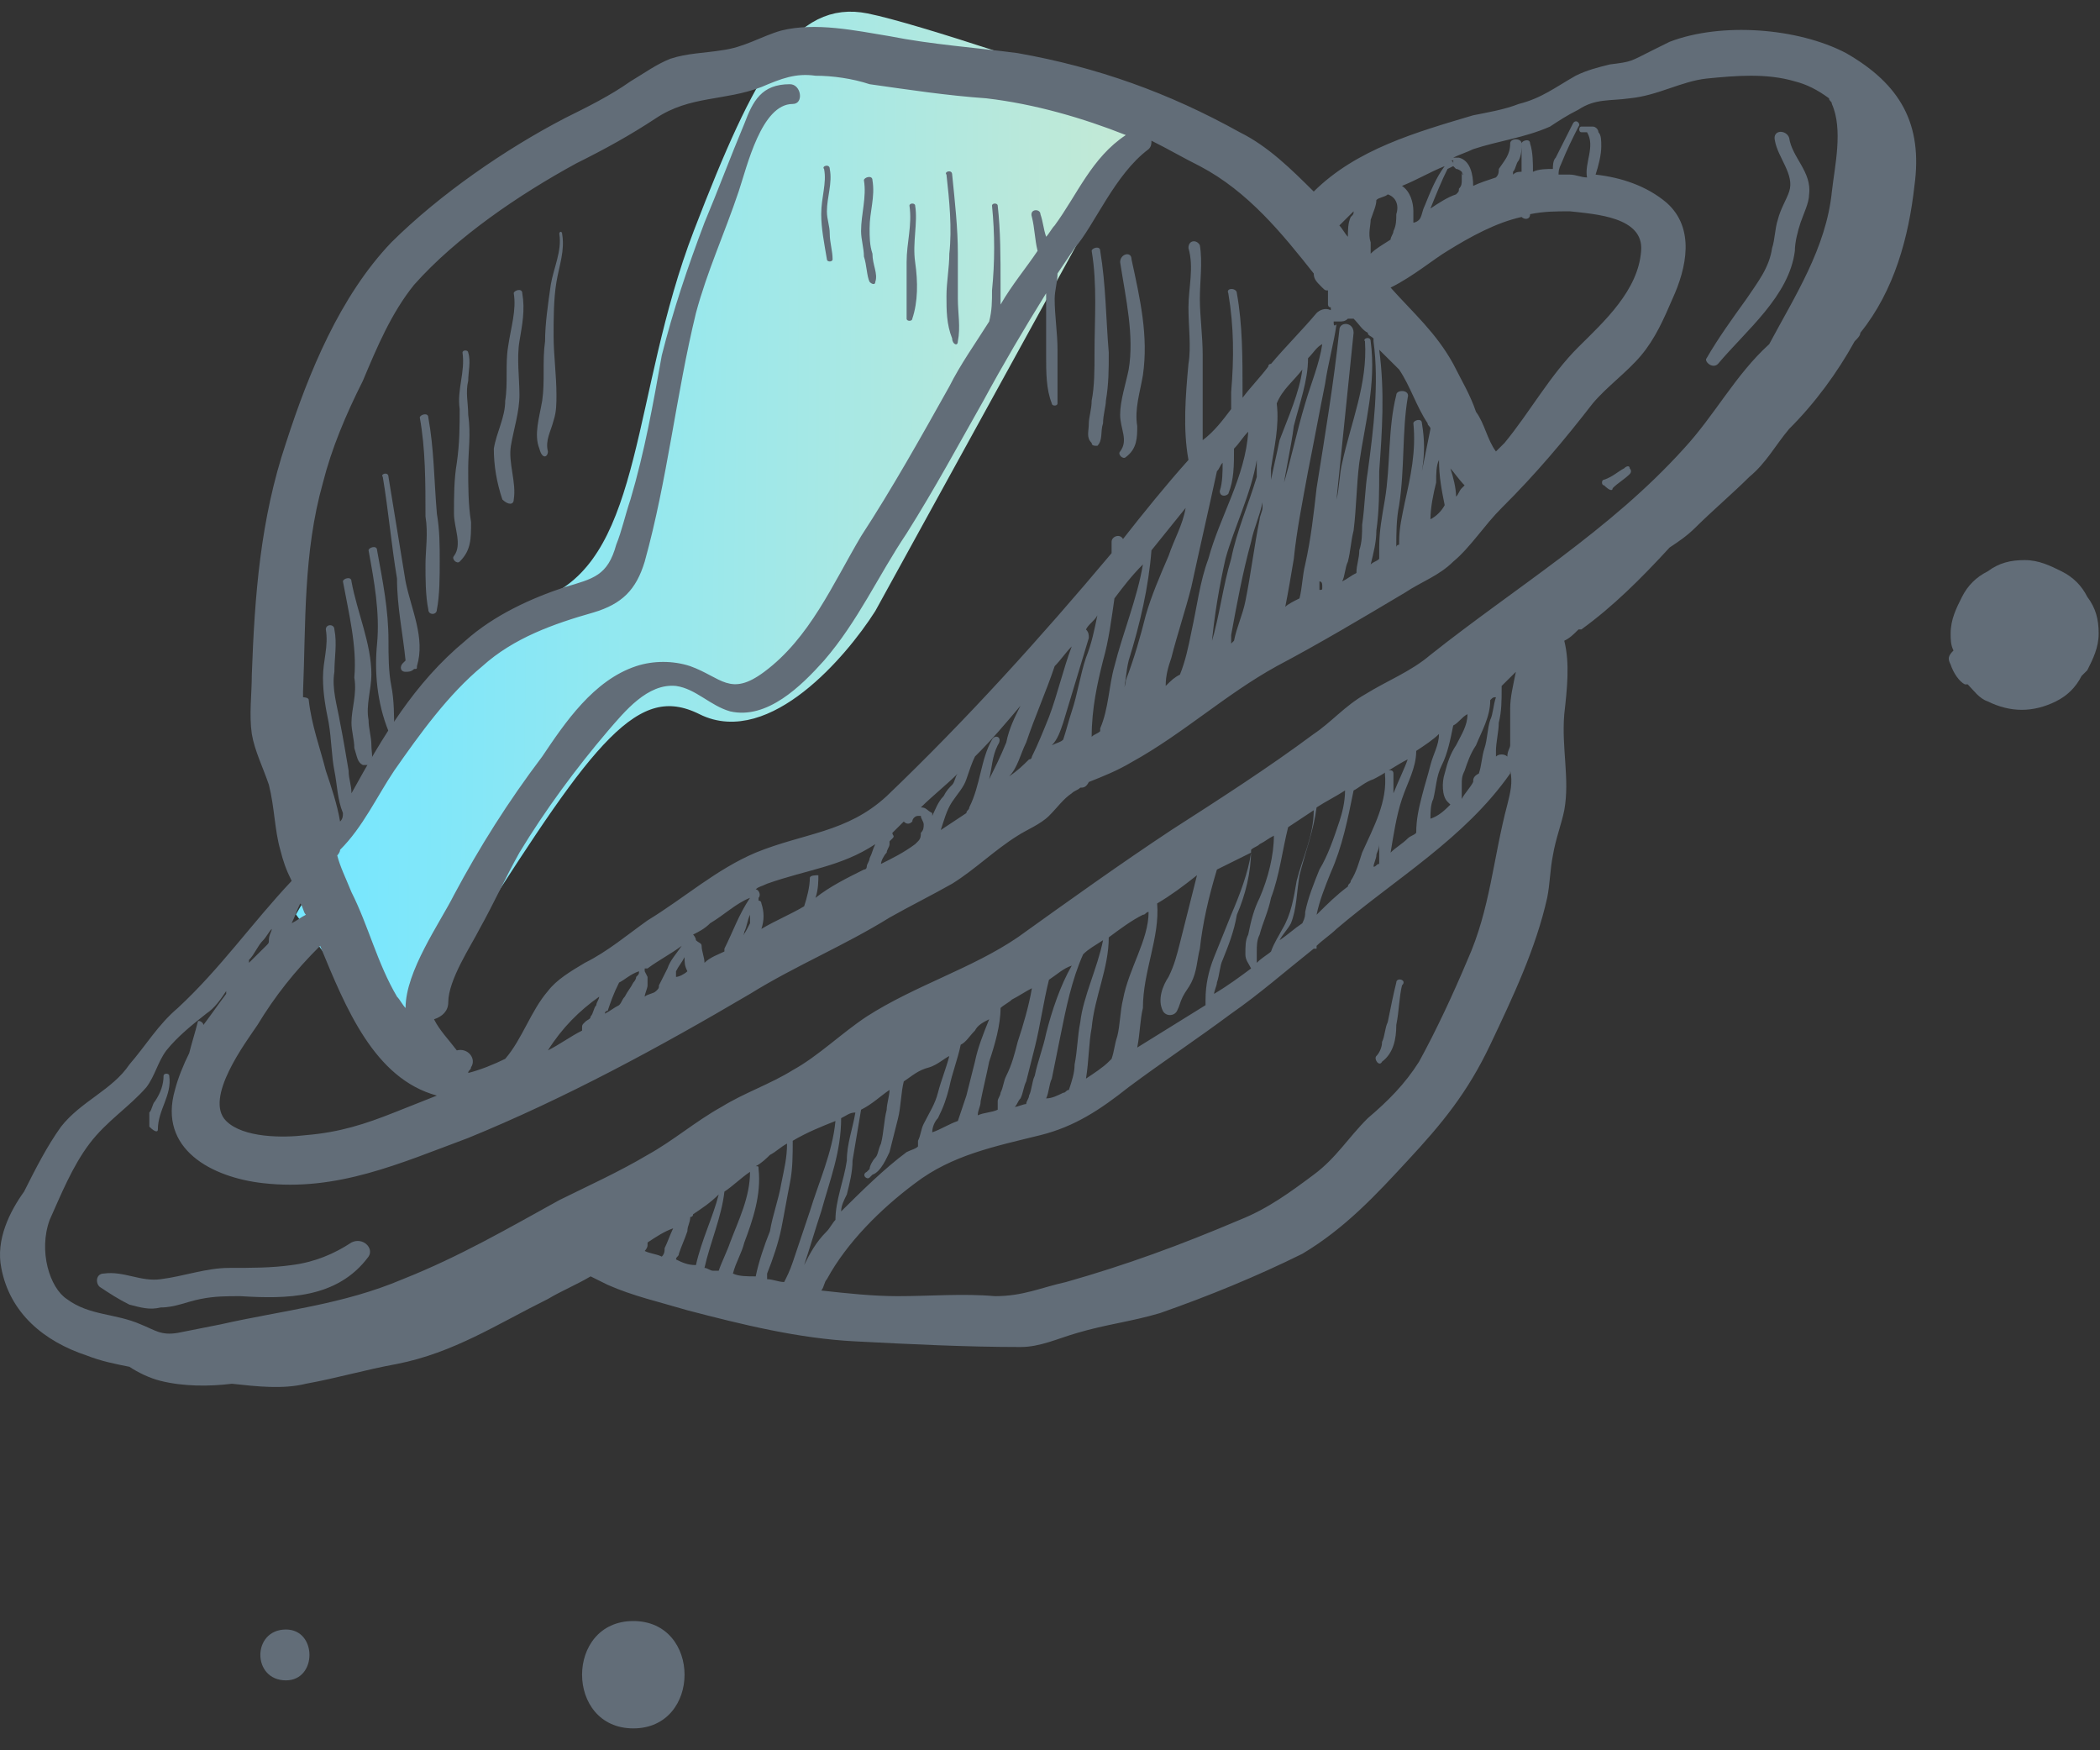 <?xml version="1.0" encoding="UTF-8"?> <svg xmlns="http://www.w3.org/2000/svg" width="90" height="75" viewBox="0 0 90 75" fill="none"><rect x="0" y="0" width="90" height="75" fill="#333333" stroke="none"/> <g clip-path="url(#clip0_2884_4423)"> <path d="M13.279 39.151C15.395 35.448 20.473 27.619 23.858 25.927C28.09 23.811 27.561 16.934 30.206 10.058C32.851 3.181 34.438 0.537 37.083 1.066C39.198 1.489 45.722 3.71 48.72 4.768L37.083 25.927C35.848 27.866 32.745 31.428 30.206 30.158C27.032 28.572 24.916 31.745 20.156 39.151C18.262 42.096 17.424 43.682 17.145 44.467L17.511 44.969C17.156 45.235 16.864 45.261 17.145 44.467L13.279 39.151Z" fill="url(#paint0_linear_2884_4423)"></path> <path d="M13.279 39.151C15.395 35.448 20.473 27.619 23.858 25.927C28.09 23.811 27.561 16.934 30.206 10.058C32.851 3.181 34.438 0.537 37.083 1.066C39.198 1.489 45.722 3.71 48.72 4.768L37.083 25.927C35.848 27.866 32.745 31.428 30.206 30.158C27.032 28.572 24.916 31.745 20.156 39.151C16.347 45.075 16.806 45.498 17.511 44.969L13.279 39.151Z" stroke="url(#paint1_linear_2884_4423)"></path> <path d="M13.11 59.294C14.453 59.051 15.673 58.688 17.015 58.446C19.455 57.962 21.285 56.751 23.482 55.662C24.091 55.299 24.702 55.056 25.312 54.693C25.556 54.814 25.8 54.935 26.044 55.056C27.142 55.541 28.24 55.783 29.46 56.146C31.778 56.751 34.219 57.357 36.659 57.478C38.977 57.599 41.417 57.72 43.736 57.72C44.59 57.72 45.322 57.357 46.176 57.114C47.396 56.751 48.494 56.63 49.714 56.267C51.788 55.541 53.862 54.693 55.815 53.725C57.645 52.635 58.987 51.183 60.329 49.73C61.793 48.156 62.892 46.825 63.868 44.767C64.844 42.709 65.82 40.651 66.308 38.472C66.43 37.867 66.43 37.261 66.552 36.656C66.674 35.93 66.918 35.325 67.04 34.719C67.284 33.388 66.918 32.056 67.04 30.603C67.162 29.514 67.284 28.424 67.04 27.456C67.284 27.335 67.406 27.214 67.65 26.972H67.772C69.114 26.003 70.334 24.793 71.554 23.461C71.92 23.219 72.286 22.977 72.652 22.614C73.385 21.887 74.239 21.161 74.971 20.435C75.703 19.829 76.069 19.103 76.679 18.377C77.777 17.287 78.753 15.956 79.485 14.624C79.607 14.503 79.729 14.382 79.729 14.261C81.193 12.445 81.803 10.145 82.047 7.966C82.413 5.303 81.437 3.608 79.119 2.276C77.045 1.187 73.751 0.945 71.554 1.792C71.31 1.913 71.066 2.034 70.822 2.155C69.846 2.64 69.968 2.64 68.992 2.761C68.504 2.882 68.016 3.003 67.528 3.245C66.674 3.729 66.064 4.213 65.088 4.455C64.478 4.697 63.745 4.819 63.136 4.94C60.695 5.666 58.133 6.392 56.303 8.208C55.327 7.24 54.351 6.271 53.13 5.666C50.08 3.971 47.03 2.882 43.614 2.276C41.783 2.034 39.953 1.913 38.123 1.55C36.659 1.308 34.951 0.945 33.486 1.308C32.632 1.55 31.9 2.034 30.924 2.155C30.192 2.276 29.46 2.276 28.728 2.518C28.118 2.761 27.63 3.124 27.02 3.487C26.166 4.092 25.19 4.576 24.213 5.061C21.651 6.392 18.845 8.329 16.771 10.387C14.575 12.687 13.232 15.956 12.256 18.982C11.158 22.25 10.914 25.519 10.792 28.909C10.792 29.756 10.67 30.603 10.792 31.451C10.914 32.177 11.28 32.903 11.524 33.63C11.768 34.598 11.768 35.567 12.012 36.414C12.134 36.898 12.256 37.261 12.5 37.746C10.792 39.561 9.45 41.498 7.62 43.193C6.766 43.919 6.278 44.767 5.546 45.614C4.814 46.704 3.471 47.188 2.617 48.277C2.007 49.125 1.519 50.093 1.031 51.062C0.421 51.909 -0.189 53.12 0.055 54.33C0.421 56.267 1.885 57.478 3.715 58.083C4.326 58.325 4.936 58.446 5.546 58.567C5.912 58.809 6.4 59.051 6.888 59.172C7.864 59.414 8.962 59.414 9.938 59.294C11.036 59.414 12.134 59.536 13.11 59.294ZM27.264 53.483C27.386 53.483 27.386 53.483 27.264 53.483ZM28.85 52.635C28.728 52.877 28.606 53.241 28.484 53.483C28.484 53.604 28.484 53.725 28.362 53.846C28.118 53.725 27.874 53.725 27.63 53.604C27.63 53.604 27.752 53.483 27.752 53.362V53.241C28.118 52.999 28.484 52.757 28.85 52.635ZM28.972 53.967C28.972 53.846 29.094 53.846 29.094 53.725C29.216 53.362 29.338 53.12 29.46 52.757C29.46 52.514 29.582 52.393 29.582 52.151C29.582 52.151 29.704 52.151 29.704 52.03C30.07 51.788 30.436 51.546 30.802 51.183C30.558 52.151 30.07 53.12 29.826 54.209C29.46 54.209 29.216 54.088 28.972 53.967ZM30.802 54.451C30.68 54.451 30.68 54.451 30.558 54.451C30.436 54.451 30.314 54.33 30.192 54.33C30.436 53.241 30.924 52.151 31.046 51.062C31.412 50.82 31.778 50.456 32.144 50.214C32.144 51.304 31.656 52.272 31.29 53.241C31.168 53.604 30.924 54.088 30.802 54.451ZM31.412 54.572C31.534 54.088 31.778 53.725 31.9 53.241C32.266 52.272 32.632 51.183 32.51 50.093C32.51 49.972 32.51 49.972 32.388 49.972C32.632 49.851 32.876 49.609 32.998 49.488C33.242 49.367 33.486 49.125 33.73 49.004C33.73 49.609 33.608 50.093 33.486 50.699C33.364 51.425 33.12 52.03 32.998 52.757C32.754 53.362 32.51 54.088 32.388 54.693C32.022 54.693 31.656 54.693 31.412 54.572ZM33.608 54.935C33.364 54.935 33.12 54.814 32.876 54.814C32.876 54.693 32.876 54.693 32.876 54.572C33.12 53.967 33.364 53.241 33.486 52.635C33.608 52.03 33.73 51.304 33.852 50.699C33.974 50.093 33.974 49.488 33.974 48.883C34.585 48.52 35.195 48.277 35.805 48.035C35.683 49.367 35.073 50.699 34.707 51.909C34.463 52.635 34.219 53.362 33.974 54.088C33.852 54.451 33.73 54.693 33.608 54.935ZM34.463 54.209C34.707 53.483 34.951 52.635 35.195 51.909C35.561 50.578 36.049 49.367 36.049 47.914C36.293 47.793 36.415 47.672 36.659 47.672C36.537 48.398 36.293 49.004 36.293 49.73C36.171 50.578 35.805 51.425 35.805 52.272C35.683 52.393 35.561 52.635 35.439 52.757C34.951 53.241 34.707 53.725 34.463 54.209ZM37.269 50.456L37.391 50.335C37.757 50.214 38.001 49.609 38.123 49.367C38.245 48.883 38.367 48.398 38.489 47.914C38.611 47.43 38.611 46.825 38.733 46.34C39.099 46.098 39.343 45.856 39.831 45.735C40.197 45.614 40.441 45.372 40.685 45.251C40.563 45.735 40.319 46.34 40.197 46.825C40.075 47.309 39.831 47.672 39.587 48.156C39.465 48.398 39.465 48.641 39.343 48.883C39.343 49.004 39.343 49.004 39.343 49.125C39.221 49.246 39.099 49.246 38.855 49.367C37.879 50.093 36.903 51.062 36.049 51.909C36.049 51.667 36.171 51.425 36.293 51.183C36.415 50.699 36.537 50.214 36.537 49.73C36.659 49.004 36.781 48.277 36.903 47.551C37.391 47.309 37.757 46.946 38.123 46.704C38.123 46.946 38.001 47.309 38.001 47.551C37.879 48.035 37.879 48.52 37.757 49.004C37.635 49.246 37.635 49.488 37.513 49.609C37.391 49.73 37.269 49.972 37.269 50.093L37.147 50.214C36.903 50.335 37.147 50.578 37.269 50.456ZM49.592 38.714C50.202 38.351 50.69 37.988 51.3 37.504C51.056 38.472 50.812 39.44 50.568 40.409C50.446 40.893 50.324 41.377 50.08 41.861C49.836 42.225 49.592 42.83 49.836 43.314C49.958 43.556 50.324 43.556 50.446 43.314C50.568 43.072 50.568 42.951 50.69 42.709C50.812 42.467 50.934 42.346 51.056 42.104C51.3 41.619 51.3 41.135 51.422 40.651C51.544 39.561 51.788 38.472 52.154 37.261C52.642 37.019 53.13 36.777 53.618 36.535C53.496 37.382 53.13 38.351 52.764 39.198C52.52 39.804 52.276 40.409 52.032 41.014C51.788 41.619 51.666 42.225 51.666 42.83C51.666 42.83 51.666 42.83 51.666 42.951C51.666 42.951 51.666 42.951 51.666 43.072C50.69 43.677 49.714 44.283 48.738 44.888C48.86 44.283 48.86 43.677 48.982 43.193C48.982 41.619 49.714 40.167 49.592 38.714ZM63.136 33.509C63.014 33.751 62.769 33.993 62.647 34.235C62.647 33.993 62.647 33.872 62.647 33.63C62.647 33.388 62.647 33.267 62.769 33.025C62.892 32.661 63.014 32.298 63.258 31.935C63.502 31.33 63.868 30.724 63.868 29.998C63.99 29.877 63.99 29.877 64.112 29.877C63.99 30.24 63.99 30.603 63.868 30.846C63.745 31.209 63.745 31.693 63.623 32.056C63.502 32.419 63.502 32.782 63.38 33.145C63.136 33.267 63.136 33.388 63.136 33.509ZM62.403 31.935C62.159 32.298 62.037 32.661 61.915 33.145C61.793 33.509 61.793 34.114 62.037 34.356L62.159 34.477C61.915 34.719 61.671 34.961 61.305 35.082C61.305 34.84 61.305 34.477 61.427 34.235C61.549 33.751 61.549 33.267 61.793 32.782C62.037 32.298 62.159 31.693 62.281 31.088C62.525 30.966 62.647 30.724 62.892 30.603C62.892 31.088 62.647 31.451 62.403 31.935ZM61.305 32.782C61.183 33.267 61.061 33.63 60.939 34.114C60.817 34.598 60.695 35.082 60.695 35.688C60.573 35.809 60.451 35.809 60.329 35.93C60.085 36.172 59.841 36.293 59.597 36.535C59.719 35.809 59.841 34.961 60.085 34.235C60.329 33.509 60.695 32.903 60.695 32.177C61.061 31.935 61.427 31.693 61.671 31.451C61.671 31.935 61.427 32.298 61.305 32.782ZM59.719 33.993C59.719 33.751 59.719 33.388 59.719 33.145C59.719 32.903 59.353 33.025 59.353 33.145C59.475 34.356 58.865 35.446 58.377 36.535C58.255 36.898 58.133 37.382 57.889 37.746C57.889 37.867 57.767 37.867 57.767 37.988C57.279 38.351 56.913 38.714 56.425 39.198C56.547 38.593 56.791 37.988 57.035 37.382C57.523 36.293 57.767 35.082 58.011 33.872C58.255 33.751 58.499 33.509 58.865 33.388C59.353 33.145 59.841 32.782 60.329 32.54C60.207 32.903 59.963 33.388 59.719 33.993ZM59.109 36.172C59.109 36.293 59.109 36.414 59.109 36.535C59.109 36.656 59.109 36.777 59.109 37.019C58.987 37.019 58.987 37.14 58.865 37.14C58.865 37.019 58.987 36.777 58.987 36.656C58.987 36.535 59.109 36.414 59.109 36.172ZM57.401 35.203C57.157 35.93 56.913 36.656 56.547 37.261C56.303 37.867 56.059 38.472 55.937 39.077C55.937 39.198 55.937 39.319 55.815 39.561C55.449 39.804 55.205 40.046 54.839 40.288C54.961 40.046 55.205 39.804 55.327 39.561C55.571 38.956 55.571 38.23 55.693 37.504C55.937 36.535 56.303 35.567 56.425 34.598C56.791 34.356 57.279 34.114 57.645 33.872C57.645 34.356 57.523 34.84 57.401 35.203ZM55.571 37.746C55.449 38.472 55.327 39.198 54.961 39.804C54.839 40.046 54.595 40.409 54.473 40.772C54.351 40.893 54.107 41.014 53.862 41.256V41.135C53.862 41.014 53.862 40.893 53.862 40.772C53.862 40.53 53.862 40.288 53.985 40.046C54.107 39.561 54.351 39.077 54.473 38.472C54.839 37.504 54.961 36.414 55.205 35.446C55.571 35.203 55.937 34.961 56.303 34.719C56.303 35.809 55.815 36.777 55.571 37.746ZM53.985 38.472C53.74 38.956 53.618 39.44 53.496 40.046C53.374 40.288 53.374 40.53 53.374 40.893C53.374 41.135 53.496 41.256 53.618 41.498C53.13 41.861 52.642 42.225 52.032 42.588C52.032 42.467 52.154 42.225 52.154 42.104C52.276 41.74 52.276 41.377 52.398 41.135C52.642 40.53 52.886 39.925 53.008 39.198C53.374 38.351 53.618 37.382 53.618 36.414C53.74 36.293 53.862 36.293 53.985 36.172C54.229 36.051 54.351 35.93 54.595 35.809C54.595 36.656 54.351 37.625 53.985 38.472ZM48.128 42.83C48.006 43.314 48.006 43.919 47.884 44.404C47.762 44.767 47.762 45.009 47.64 45.372L47.518 45.493C47.274 45.735 46.908 45.977 46.542 46.219C46.664 45.493 46.664 44.646 46.786 44.041C46.908 42.709 47.518 41.498 47.518 40.167C48.006 39.804 48.494 39.44 48.982 39.198C49.104 39.198 49.104 39.077 49.226 39.077C49.226 40.288 48.372 41.498 48.128 42.83ZM46.298 43.798C46.176 44.404 46.176 45.009 46.054 45.614C46.054 45.977 45.932 46.34 45.81 46.704C45.688 46.704 45.688 46.825 45.566 46.825C45.322 46.946 45.078 47.067 44.834 47.067C44.956 46.825 44.956 46.462 45.078 46.219C45.2 45.614 45.322 45.009 45.444 44.404C45.688 43.193 45.932 41.983 46.42 40.893C46.664 40.651 46.908 40.53 47.274 40.288C47.03 41.498 46.42 42.709 46.298 43.798ZM44.834 44.283C44.712 44.888 44.468 45.493 44.346 46.098C44.224 46.34 44.224 46.704 44.102 46.946C44.102 47.067 43.98 47.188 43.98 47.309C43.858 47.309 43.614 47.43 43.492 47.43C43.614 47.309 43.614 47.188 43.736 47.067C43.858 46.825 43.858 46.583 43.98 46.34C44.102 45.856 44.224 45.372 44.346 44.888C44.59 43.919 44.712 42.951 44.956 41.983C45.322 41.74 45.566 41.498 45.932 41.377C45.444 42.225 45.078 43.314 44.834 44.283ZM43.614 44.646C43.492 45.13 43.37 45.614 43.126 46.098C43.003 46.34 43.003 46.583 42.881 46.825C42.881 46.946 42.759 47.067 42.759 47.188C42.759 47.309 42.759 47.43 42.759 47.551C42.515 47.672 42.149 47.672 41.905 47.793C41.905 47.551 42.027 47.43 42.027 47.188C42.149 46.583 42.271 46.098 42.393 45.493C42.637 44.767 42.881 43.919 42.881 43.193C43.003 43.072 43.248 42.951 43.37 42.83C43.614 42.709 43.98 42.467 44.224 42.346C44.102 43.072 43.858 43.919 43.614 44.646ZM41.783 45.493C41.661 45.977 41.539 46.462 41.417 46.946C41.295 47.309 41.173 47.672 41.051 48.035C40.685 48.156 40.319 48.398 39.953 48.52C39.953 48.277 40.075 48.035 40.197 47.914C40.441 47.43 40.563 47.067 40.685 46.583C40.807 45.977 41.051 45.372 41.173 44.767C41.417 44.646 41.539 44.404 41.783 44.161C41.905 43.919 42.149 43.798 42.393 43.677C42.149 44.283 41.905 44.888 41.783 45.493ZM64.6 34.477C63.99 36.777 63.868 38.956 62.892 41.135C62.281 42.588 61.549 44.162 60.817 45.493C60.207 46.462 59.475 47.188 58.621 47.914C57.767 48.762 57.279 49.609 56.303 50.335C55.327 51.062 54.351 51.788 53.13 52.272C50.568 53.362 48.25 54.209 45.688 54.935C44.59 55.178 43.858 55.541 42.637 55.541C41.295 55.42 39.831 55.541 38.489 55.541C37.391 55.541 36.293 55.42 35.195 55.299C35.317 55.178 35.317 54.935 35.439 54.814C36.293 53.241 37.757 51.788 39.221 50.699C40.807 49.488 42.637 49.125 44.59 48.641C46.054 48.277 47.152 47.551 48.372 46.583C49.836 45.493 51.3 44.525 52.764 43.435C53.985 42.588 55.083 41.619 56.303 40.651H56.425V40.53C56.669 40.288 57.035 40.046 57.279 39.804C59.841 37.625 62.769 35.93 64.722 33.145V33.025C64.844 33.509 64.722 33.993 64.6 34.477ZM64.722 30.361C64.722 30.846 64.722 31.451 64.722 31.935C64.722 32.056 64.6 32.177 64.6 32.419C64.478 32.298 64.234 32.298 64.112 32.419C64.112 32.298 64.112 32.298 64.112 32.177C64.112 31.814 64.234 31.33 64.234 30.966C64.356 30.482 64.356 29.998 64.356 29.514C64.356 29.514 64.356 29.514 64.356 29.393C64.6 29.151 64.722 29.03 64.966 28.788C64.844 29.393 64.722 29.877 64.722 30.361ZM62.403 6.755C62.281 6.755 62.281 6.876 62.281 6.998C62.281 6.998 62.281 6.876 62.159 6.876C62.281 6.876 62.403 6.876 62.403 6.755ZM62.647 7.361C62.647 7.482 62.647 7.482 62.647 7.361C62.769 7.603 62.647 7.482 62.647 7.361C62.647 7.482 62.647 7.482 62.647 7.482C62.647 7.603 62.647 7.603 62.647 7.724C62.647 7.845 62.647 7.966 62.525 8.087C62.525 8.208 62.525 8.208 62.403 8.329C62.037 8.45 61.671 8.692 61.305 8.934C61.549 8.329 61.793 7.724 62.037 7.24C62.281 7.119 62.281 7.119 62.281 7.119L62.403 7.24C62.525 7.24 62.647 7.361 62.647 7.361ZM62.281 15.592C61.549 14.261 60.573 13.414 59.597 12.324C60.573 11.84 61.427 11.113 62.037 10.75C63.014 10.145 64.112 9.54 65.21 9.298C65.332 9.419 65.576 9.419 65.576 9.177C66.186 9.055 66.674 9.055 67.284 9.055C68.382 9.177 70.456 9.298 70.334 10.75C70.212 12.445 68.748 13.777 67.65 14.866C66.43 16.077 65.576 17.65 64.478 18.982C64.356 19.103 64.234 19.224 64.112 19.345C63.745 18.861 63.623 18.135 63.258 17.65C63.014 16.924 62.647 16.319 62.281 15.592ZM62.769 20.798L62.647 20.919C62.525 21.04 62.525 21.161 62.403 21.282C62.403 20.919 62.281 20.435 62.159 20.072C62.281 20.193 62.525 20.556 62.769 20.798ZM61.915 21.645C61.793 21.887 61.549 22.13 61.305 22.25C61.305 21.766 61.427 21.161 61.549 20.677C61.549 20.314 61.549 19.951 61.671 19.708C61.671 20.435 61.793 21.04 61.915 21.645ZM60.939 18.135C60.939 17.892 60.573 18.014 60.573 18.135C60.695 19.345 60.451 20.435 60.207 21.524C60.085 22.13 59.963 22.614 59.963 23.219V23.34C59.963 23.34 59.841 23.34 59.841 23.461C59.841 22.856 59.841 22.25 59.963 21.645C60.207 20.072 60.085 18.498 60.329 17.045C60.451 16.682 59.841 16.682 59.841 16.924C59.475 18.377 59.597 19.951 59.353 21.403C59.231 22.13 59.109 22.735 59.109 23.461C59.109 23.582 59.109 23.703 59.109 23.945C58.987 24.066 58.865 24.066 58.743 24.187C58.865 23.703 58.987 23.219 58.987 22.735C59.109 21.887 59.109 21.04 59.109 20.193C59.231 18.498 59.353 16.803 59.109 14.987C59.353 15.229 59.719 15.592 59.963 15.835C60.451 16.561 60.695 17.408 61.183 18.135C61.183 18.256 61.305 18.256 61.305 18.377C61.183 18.982 61.061 19.587 60.939 20.193C61.061 19.466 61.061 18.861 60.939 18.135ZM61.915 7.119C61.549 7.603 61.305 8.208 61.061 8.813C60.939 9.055 60.939 9.298 60.817 9.419C60.695 9.54 60.573 9.54 60.573 9.54C60.573 9.298 60.573 9.177 60.573 9.055C60.573 8.692 60.451 8.208 60.085 7.966C60.695 7.724 61.305 7.361 61.915 7.119ZM58.743 9.419C58.865 9.055 58.987 8.813 58.987 8.571C59.109 8.45 59.353 8.45 59.475 8.329C59.841 8.45 59.963 8.813 59.841 9.177C59.841 9.419 59.841 9.661 59.719 9.903C59.719 10.024 59.597 10.145 59.597 10.266C59.231 10.508 58.987 10.629 58.743 10.871C58.743 10.75 58.743 10.508 58.743 10.387C58.621 10.024 58.743 9.661 58.743 9.419ZM58.011 9.055C58.011 9.177 58.011 9.177 57.889 9.298C57.767 9.54 57.767 9.903 57.767 10.145C57.645 10.024 57.523 9.782 57.401 9.661C57.645 9.419 57.889 9.177 58.011 9.055ZM57.157 13.777C57.279 13.777 57.279 13.777 57.401 13.777C57.523 13.777 57.645 13.777 57.767 13.656C57.767 13.656 57.889 13.656 58.011 13.656C58.255 13.898 58.377 14.14 58.621 14.261C58.621 14.382 58.743 14.382 58.865 14.503C58.865 14.503 58.865 14.503 58.865 14.624C59.109 16.44 58.865 18.377 58.621 20.193C58.499 20.919 58.499 21.645 58.377 22.493C58.377 22.856 58.377 23.219 58.255 23.582C58.255 23.945 58.133 24.187 58.133 24.551C57.889 24.672 57.767 24.793 57.523 24.914C57.645 24.672 57.645 24.308 57.767 24.066C57.889 23.582 57.889 23.219 58.011 22.735C58.133 21.766 58.133 20.798 58.255 19.829C58.499 18.135 58.987 16.44 58.743 14.624C58.743 14.382 58.377 14.503 58.499 14.624C58.621 16.44 57.889 18.135 57.523 19.829C57.401 20.314 57.401 20.919 57.279 21.403C57.523 18.982 57.767 16.682 58.011 14.261C58.011 13.777 57.401 13.777 57.401 14.14C57.157 16.44 56.791 18.619 56.425 20.919C56.303 22.008 56.181 23.098 55.937 24.187C55.815 24.672 55.815 25.156 55.693 25.64C55.449 25.761 55.205 25.882 55.083 26.003C55.205 25.398 55.327 24.672 55.449 23.945C55.571 22.735 55.815 21.524 56.059 20.193C56.303 18.982 56.547 17.65 56.791 16.44C56.913 15.592 57.157 14.745 57.279 13.898C57.157 14.019 57.157 13.898 57.157 13.777ZM56.669 25.156C56.669 25.277 56.669 25.277 56.547 25.277C56.547 25.156 56.547 25.035 56.547 24.914C56.669 24.914 56.669 25.035 56.669 25.156ZM54.717 17.287C54.595 17.287 54.595 17.287 54.717 17.287C54.961 16.682 55.449 16.319 55.815 15.835C55.693 16.803 55.205 17.892 54.839 18.861C54.717 19.466 54.595 19.951 54.473 20.556C54.473 20.435 54.473 20.314 54.473 20.193V20.072C54.595 19.224 54.839 18.256 54.717 17.287ZM55.449 18.256C55.693 17.287 56.059 16.319 56.059 15.35C56.303 15.108 56.425 14.866 56.669 14.745C56.547 15.592 56.181 16.44 55.937 17.287C55.571 18.498 55.327 19.708 54.961 20.919C54.961 21.04 54.961 21.04 54.961 21.161C55.083 20.193 55.327 19.224 55.449 18.256ZM49.226 6.392C49.348 6.271 49.348 6.15 49.348 6.029C50.08 6.392 50.69 6.755 51.422 7.119C53.496 8.208 54.961 10.024 56.303 11.719C56.303 11.961 56.425 12.082 56.669 12.324C56.791 12.445 56.791 12.445 56.913 12.445V12.566V12.687V12.808V12.929V13.05C56.913 13.05 56.913 13.171 57.035 13.171V13.292C56.791 13.171 56.547 13.292 56.425 13.414C55.815 14.14 55.083 14.866 54.473 15.592C54.351 15.592 54.351 15.713 54.351 15.713C53.985 16.198 53.618 16.561 53.252 17.045C53.252 16.924 53.252 16.924 53.252 16.803C53.252 15.35 53.252 13.898 53.008 12.566C53.008 12.324 52.52 12.324 52.642 12.566C52.886 14.019 52.886 15.35 52.764 16.803C52.764 17.045 52.764 17.287 52.764 17.529C52.398 18.014 52.032 18.498 51.544 18.861C51.544 18.498 51.544 18.135 51.544 17.771C51.544 16.924 51.544 16.077 51.544 15.229C51.544 14.382 51.422 13.534 51.422 12.808C51.422 12.082 51.544 11.235 51.422 10.508C51.3 10.266 50.934 10.266 50.934 10.629C51.178 11.477 50.934 12.324 50.934 13.171C50.934 14.019 51.056 14.866 50.934 15.592C50.812 16.924 50.69 18.377 50.934 19.708C49.958 20.798 48.982 22.008 48.128 23.098C48.006 22.856 47.64 22.977 47.64 23.219C47.64 23.34 47.64 23.461 47.64 23.703C44.59 27.335 41.417 30.846 38.001 34.114C36.293 35.688 34.463 35.688 32.388 36.535C30.68 37.261 29.338 38.472 27.752 39.44C26.898 40.046 26.044 40.772 25.068 41.256C24.458 41.619 23.848 41.983 23.482 42.467C22.749 43.314 22.383 44.525 21.651 45.372C21.163 45.614 20.553 45.856 20.065 45.977C20.065 45.856 20.187 45.856 20.187 45.735C20.431 45.372 20.065 44.888 19.577 45.009C19.211 44.525 18.845 44.162 18.601 43.677C18.967 43.556 19.211 43.314 19.211 42.951C19.211 41.983 20.187 40.53 20.553 39.804C21.163 38.714 21.651 37.625 22.261 36.535C23.36 34.719 24.702 32.903 26.044 31.33C26.776 30.482 27.752 29.272 28.972 29.393C29.826 29.514 30.436 30.24 31.29 30.482C32.876 30.846 34.341 29.393 35.317 28.303C36.781 26.608 37.635 24.672 38.855 22.856C40.075 20.919 41.051 19.103 42.149 17.166C43.003 15.592 43.858 14.14 44.834 12.566C44.834 12.687 44.834 12.929 44.834 13.05C44.834 13.777 44.834 14.503 44.834 15.229C44.834 15.956 44.834 16.682 45.078 17.287C45.078 17.408 45.322 17.408 45.322 17.287C45.322 16.561 45.322 15.713 45.322 14.987C45.322 14.261 45.2 13.534 45.2 12.808C45.2 12.445 45.322 12.082 45.322 11.719C45.566 11.355 45.81 10.992 46.054 10.629C46.908 9.661 47.762 7.482 49.226 6.392ZM42.515 31.693C42.027 32.54 42.027 33.63 41.539 34.598C41.539 34.719 41.417 34.719 41.417 34.84C41.051 35.082 40.685 35.325 40.319 35.567C40.441 35.203 40.563 34.719 40.807 34.356C41.051 33.993 41.295 33.751 41.417 33.388C41.539 33.025 41.661 32.661 41.783 32.419C42.515 31.693 43.126 30.966 43.736 30.24C43.492 30.724 43.248 31.209 43.126 31.814C42.881 32.419 42.637 32.903 42.393 33.388C42.515 32.903 42.515 32.419 42.759 31.935C43.003 31.572 42.637 31.451 42.515 31.693ZM39.343 36.051L39.221 36.172C38.733 36.535 38.245 36.777 37.757 37.019C37.757 36.898 37.879 36.656 38.001 36.535C38.001 36.414 38.123 36.293 38.123 36.172C38.123 36.172 38.123 36.172 38.123 36.051L38.245 35.93C38.367 35.809 38.245 35.809 38.245 35.688C38.245 35.688 38.245 35.688 38.367 35.567C38.489 35.446 38.611 35.325 38.733 35.203C38.855 35.325 38.977 35.325 39.099 35.203C39.099 35.082 39.221 34.961 39.343 34.961H39.465C39.465 35.082 39.587 35.203 39.587 35.325C39.587 35.446 39.587 35.567 39.465 35.688C39.465 35.809 39.465 35.93 39.343 36.051C39.343 35.93 39.343 35.93 39.343 36.051ZM39.465 34.598C39.953 34.114 40.563 33.63 41.051 33.145C40.929 33.267 40.929 33.509 40.807 33.63C40.685 33.751 40.563 33.872 40.441 34.114C40.197 34.356 40.075 34.719 39.953 34.961V34.84C39.709 34.719 39.709 34.598 39.465 34.598C39.587 34.598 39.587 34.598 39.465 34.598ZM43.98 31.814C44.346 30.724 44.834 29.635 45.2 28.545C45.444 28.303 45.688 27.94 45.932 27.698C45.566 28.666 45.322 29.756 44.956 30.724C44.712 31.33 44.468 31.935 44.224 32.419C44.224 32.419 44.224 32.54 44.102 32.54C43.858 32.782 43.614 33.025 43.248 33.267C43.614 32.903 43.736 32.298 43.98 31.814ZM45.566 30.966C45.932 29.756 46.298 28.545 46.664 27.335C46.664 27.214 46.664 27.093 46.542 26.972C46.664 26.73 46.908 26.608 47.03 26.366C46.908 26.972 46.786 27.577 46.542 28.182C46.298 28.909 46.176 29.756 45.932 30.482C45.81 30.846 45.688 31.33 45.566 31.693C45.444 31.814 45.322 31.814 45.078 31.935C45.322 31.693 45.444 31.33 45.566 30.966ZM47.274 28.303C47.518 27.456 47.64 26.488 47.762 25.64C48.128 25.156 48.494 24.672 48.982 24.187C48.738 25.64 48.128 27.093 47.762 28.545C47.518 29.393 47.518 30.361 47.152 31.209C47.152 31.209 47.152 31.209 47.152 31.33C47.03 31.451 46.908 31.451 46.786 31.572C46.786 30.361 47.03 29.272 47.274 28.303ZM48.372 28.303C48.86 26.73 49.226 25.156 49.348 23.582C49.836 22.977 50.324 22.372 50.812 21.766C50.69 22.493 50.324 23.098 50.08 23.824C49.714 24.672 49.348 25.519 49.104 26.366C48.86 27.335 48.616 28.182 48.25 29.151C48.25 29.393 48.128 29.514 48.128 29.756C48.25 29.272 48.25 28.788 48.372 28.303ZM50.202 28.182C50.446 27.214 50.812 26.124 51.056 25.156C51.422 23.461 51.788 21.887 52.154 20.193C52.276 20.072 52.276 19.951 52.398 19.829C52.398 20.193 52.398 20.677 52.276 21.04C52.276 21.282 52.52 21.282 52.642 21.161C52.886 20.556 52.886 19.951 52.886 19.224C53.13 18.982 53.252 18.74 53.496 18.498C53.374 20.435 52.276 22.13 51.788 23.945C51.422 24.914 51.3 26.003 51.056 27.093C50.934 27.698 50.812 28.303 50.568 28.909C50.324 29.03 50.202 29.151 49.958 29.393C49.958 28.909 50.08 28.545 50.202 28.182ZM52.52 23.945C52.886 22.614 53.618 21.161 53.862 19.708C53.862 19.829 53.862 19.951 53.862 20.193C53.862 20.314 53.862 20.314 53.862 20.435C53.496 21.645 53.008 22.735 52.764 23.945C52.398 25.156 52.276 26.366 51.91 27.577C51.91 27.698 51.91 27.698 51.91 27.819C52.032 26.366 52.276 25.035 52.52 23.945ZM52.764 27.214C53.008 25.882 53.252 24.551 53.618 23.219C53.74 22.614 53.985 22.13 54.107 21.524C54.107 21.645 54.107 21.645 54.107 21.766C54.107 21.887 53.985 22.13 53.985 22.25C53.74 23.461 53.618 24.551 53.374 25.761C53.252 26.366 53.008 26.851 52.886 27.456L52.764 27.577C52.764 27.335 52.764 27.335 52.764 27.214ZM34.707 37.625C34.707 37.988 34.585 38.472 34.463 38.835C33.852 39.198 33.242 39.44 32.632 39.804C32.754 39.44 32.754 39.077 32.632 38.714C32.632 38.714 32.632 38.593 32.51 38.593V38.472C32.632 38.351 32.51 38.109 32.388 38.109C32.51 37.988 32.632 37.988 32.876 37.867C34.585 37.261 36.049 37.14 37.513 36.172C37.391 36.414 37.391 36.535 37.269 36.777C37.269 36.898 37.147 37.019 37.147 37.14C37.147 37.14 37.147 37.261 37.025 37.261C36.293 37.625 35.561 37.988 34.951 38.472C35.073 38.109 35.073 37.746 35.073 37.504C34.951 37.504 34.707 37.504 34.707 37.625ZM29.704 40.046C29.948 39.925 30.192 39.804 30.436 39.561C31.046 39.198 31.534 38.714 32.144 38.472C31.656 39.198 31.412 39.925 31.046 40.651V40.772C30.802 40.893 30.436 41.014 30.192 41.256C30.192 41.014 30.07 40.772 30.07 40.53C30.07 40.409 29.948 40.409 29.826 40.288C29.826 40.167 29.704 40.046 29.704 40.046ZM31.9 39.925C32.022 39.682 32.022 39.44 32.144 39.198C32.144 39.319 32.144 39.44 32.144 39.561C32.022 39.804 31.9 40.046 31.778 40.167C31.778 40.167 31.778 40.167 31.778 40.288C31.778 40.167 31.9 40.046 31.9 39.925ZM27.63 41.619V41.498C27.63 41.498 27.63 41.498 27.752 41.498C28.24 41.135 28.728 40.893 29.216 40.53C28.972 40.893 28.728 41.135 28.606 41.498C28.484 41.74 28.362 41.983 28.24 42.225C28.24 42.346 28.24 42.346 28.118 42.467C27.996 42.588 27.752 42.588 27.63 42.709C27.63 42.588 27.752 42.346 27.752 42.225C27.752 42.104 27.752 41.983 27.752 41.861C27.63 41.619 27.63 41.619 27.63 41.619ZM28.972 41.619C29.094 41.377 29.216 41.256 29.338 41.014C29.338 41.256 29.338 41.377 29.46 41.619C29.338 41.74 29.094 41.861 28.972 41.861C28.972 41.74 28.972 41.74 28.972 41.619ZM27.386 41.619C27.386 41.74 27.386 41.74 27.264 41.861C27.264 41.983 27.142 42.104 27.142 42.104C27.02 42.346 26.898 42.467 26.776 42.709C26.654 42.83 26.654 42.951 26.532 43.072C26.288 43.193 26.166 43.314 25.922 43.435C25.922 43.435 25.922 43.314 26.044 43.314C26.166 42.951 26.288 42.588 26.532 42.104C26.776 41.983 27.02 41.74 27.386 41.619C27.386 41.498 27.386 41.498 27.386 41.619ZM25.678 42.709C25.678 42.83 25.556 42.951 25.556 43.072C25.434 43.193 25.434 43.435 25.312 43.556C25.312 43.677 25.19 43.677 25.068 43.798C24.946 43.919 24.946 43.919 24.946 44.041V44.161C24.458 44.404 23.97 44.767 23.482 45.009C24.091 44.041 24.824 43.314 25.678 42.709ZM13.842 20.677C14.209 19.224 14.819 17.771 15.551 16.319C16.161 14.866 16.771 13.414 17.747 12.203C19.577 10.145 22.261 8.329 24.702 6.998C25.922 6.392 27.02 5.787 28.118 5.061C29.582 4.092 31.046 4.334 32.632 3.729C33.486 3.366 34.096 3.124 34.951 3.245C35.683 3.245 36.537 3.366 37.269 3.608C38.977 3.85 40.563 4.092 42.271 4.213C44.346 4.455 46.42 5.061 48.25 5.787C46.786 6.755 46.176 8.329 45.2 9.661C45.078 9.782 44.956 10.024 44.834 10.145C44.712 9.782 44.712 9.54 44.59 9.177C44.59 8.934 44.102 8.934 44.224 9.298C44.346 9.782 44.346 10.266 44.468 10.75C43.98 11.477 43.37 12.203 42.881 13.05C42.881 12.808 42.881 12.445 42.881 12.203C42.881 10.992 42.881 9.903 42.759 8.813C42.759 8.692 42.515 8.692 42.515 8.813C42.637 10.024 42.637 11.235 42.515 12.445C42.515 12.929 42.515 13.292 42.393 13.777C41.783 14.745 41.173 15.592 40.685 16.561C39.465 18.74 38.245 20.919 36.903 22.977C35.683 25.035 34.707 27.335 32.754 28.788C31.29 29.877 30.924 29.03 29.582 28.545C28.85 28.303 27.996 28.303 27.264 28.545C25.434 29.151 24.213 30.966 23.237 32.419C21.773 34.356 20.553 36.293 19.455 38.351C18.845 39.561 17.381 41.619 17.381 43.193C17.259 43.072 17.137 42.83 17.015 42.709C16.161 41.256 15.795 39.682 15.063 38.23C14.819 37.625 14.575 37.14 14.453 36.656C14.453 36.656 14.575 36.535 14.575 36.414C15.551 35.446 16.161 34.114 16.893 33.025C17.991 31.451 19.211 29.756 20.675 28.545C22.017 27.335 23.726 26.73 25.434 26.245C26.654 25.882 27.264 25.277 27.63 24.066C28.606 20.556 28.972 16.924 29.826 13.414C30.314 11.598 31.046 10.024 31.656 8.208C32.022 7.119 32.632 4.455 33.974 4.455C34.463 4.455 34.341 3.608 33.852 3.608C32.632 3.608 32.266 4.334 31.9 5.303C31.29 6.755 30.802 8.087 30.192 9.54C29.46 11.477 28.85 13.292 28.362 15.229C27.996 17.287 27.63 19.345 27.02 21.403C26.776 22.13 26.654 22.735 26.41 23.34C26.044 24.672 25.434 24.793 24.213 25.156C22.749 25.64 21.163 26.366 19.943 27.456C17.747 29.272 16.405 31.572 15.063 33.993C15.063 33.63 14.941 33.388 14.941 33.025C14.819 32.298 14.697 31.572 14.575 30.966C14.453 30.24 14.209 29.514 14.331 28.788C14.331 28.182 14.453 27.577 14.331 26.972C14.331 26.73 13.964 26.73 13.964 26.972C14.086 27.698 13.842 28.303 13.842 29.03C13.842 29.756 13.964 30.361 14.086 30.966C14.209 31.693 14.209 32.419 14.331 33.025C14.453 33.63 14.453 34.235 14.697 34.84C14.697 34.961 14.697 35.082 14.575 35.203C14.453 34.477 14.209 33.751 13.964 33.025C13.72 32.056 13.354 31.088 13.232 29.998C13.232 29.877 12.988 29.877 12.988 29.877C12.988 29.756 12.988 29.756 12.988 29.635C13.11 26.73 12.988 23.703 13.842 20.677ZM12.866 38.714C12.988 38.835 12.988 39.077 13.11 39.198C12.866 39.319 12.744 39.44 12.5 39.561C12.622 39.319 12.744 38.956 12.866 38.714ZM13.72 40.53C14.819 43.193 16.039 46.219 18.723 46.946C18.113 47.188 17.503 47.43 16.893 47.672C15.673 48.156 14.575 48.52 13.11 48.641C12.134 48.762 10.426 48.762 9.694 48.035C8.718 47.067 10.548 44.646 11.036 43.919C11.768 42.709 12.622 41.619 13.72 40.53ZM11.28 40.288C11.402 40.167 11.524 39.925 11.646 39.804C11.646 39.925 11.524 40.046 11.524 40.288C11.524 40.409 11.524 40.409 11.402 40.53C11.158 40.772 10.914 41.014 10.67 41.256C10.67 41.256 10.67 41.256 10.67 41.135C10.914 40.893 11.036 40.53 11.28 40.288ZM9.45 56.751C8.84 56.872 8.23 56.993 7.62 57.114C6.888 57.236 6.644 56.993 6.034 56.751C4.936 56.267 3.837 56.388 2.861 55.662C2.129 55.178 1.641 53.604 2.129 52.272C2.617 51.183 3.105 49.972 3.837 49.004C4.57 48.035 5.546 47.43 6.278 46.583C6.644 46.098 6.766 45.493 7.132 45.009C7.62 44.404 8.23 43.919 8.84 43.435C9.206 43.193 9.45 42.83 9.694 42.467C9.694 42.467 9.694 42.467 9.694 42.588C9.328 43.072 9.084 43.435 8.718 43.919C8.718 43.798 8.474 43.677 8.474 43.798C8.352 44.283 8.23 44.646 8.108 45.13C7.864 45.614 7.62 46.219 7.498 46.704C6.766 49.246 9.084 50.456 11.28 50.699C14.453 51.062 17.137 49.851 20.065 48.762C24.213 47.067 28.24 44.888 32.144 42.588C34.096 41.377 36.171 40.53 38.123 39.319C38.977 38.835 39.953 38.351 40.807 37.867C41.783 37.261 42.637 36.414 43.614 35.809C43.98 35.567 44.59 35.325 44.956 34.961C45.322 34.598 45.566 34.235 45.932 33.993C46.054 33.872 46.176 33.872 46.298 33.751C46.42 33.751 46.542 33.751 46.664 33.509C47.274 33.267 47.884 33.025 48.494 32.661C50.69 31.451 52.52 29.756 54.717 28.545C56.547 27.577 58.377 26.488 60.207 25.398C60.939 24.914 61.671 24.672 62.281 24.066C63.014 23.461 63.623 22.493 64.356 21.766C65.82 20.314 67.04 18.861 68.26 17.287C68.87 16.561 69.724 15.956 70.334 15.229C70.944 14.503 71.31 13.656 71.676 12.808C72.286 11.477 72.652 9.782 71.432 8.692C70.578 7.966 69.48 7.603 68.382 7.482C68.504 7.119 68.626 6.634 68.626 6.271C68.626 6.029 68.626 5.787 68.504 5.666C68.504 5.545 68.382 5.424 68.26 5.424C68.26 5.424 68.138 5.424 68.016 5.424C67.894 5.424 67.894 5.424 67.772 5.424C67.65 5.424 67.65 5.666 67.772 5.666C67.894 5.666 68.016 5.666 68.016 5.666C68.382 6.271 67.894 6.998 68.016 7.603C67.772 7.603 67.528 7.482 67.284 7.482C67.162 7.482 66.918 7.482 66.796 7.482C66.796 7.361 66.796 7.24 66.918 6.998C67.162 6.392 67.406 5.908 67.65 5.424C67.772 5.303 67.528 5.061 67.406 5.303C67.162 5.787 66.918 6.271 66.674 6.755C66.552 6.876 66.552 7.119 66.552 7.24C66.308 7.24 65.942 7.24 65.698 7.361C65.698 6.998 65.698 6.513 65.576 6.15C65.576 5.908 65.21 6.029 65.21 6.15C65.21 6.513 65.21 6.998 65.21 7.361C65.088 7.361 64.966 7.361 64.844 7.482V7.361C64.966 7.24 64.966 6.998 65.088 6.876C65.21 6.634 65.21 6.392 65.21 6.15C65.21 5.908 64.722 5.908 64.722 6.15C64.722 6.634 64.478 6.876 64.234 7.24C64.234 7.361 64.234 7.482 64.112 7.603C63.745 7.724 63.38 7.845 63.136 7.966C63.136 7.482 63.014 6.876 62.525 6.755C62.403 6.755 62.403 6.755 62.281 6.755C62.525 6.634 62.892 6.513 63.136 6.392C64.234 6.029 65.332 5.908 66.43 5.424C66.796 5.182 67.162 4.94 67.65 4.697C68.382 4.213 68.992 4.334 69.846 4.213C71.066 4.092 72.042 3.487 73.141 3.366C74.361 3.245 75.703 3.124 76.923 3.487C77.411 3.608 77.899 3.85 78.387 4.213C78.387 4.334 78.509 4.334 78.509 4.455C78.997 5.545 78.631 7.119 78.509 8.208C78.265 10.629 76.923 12.687 75.825 14.745C74.361 16.077 73.507 17.771 72.164 19.224C68.992 22.735 64.966 25.156 61.305 28.061C60.451 28.788 59.475 29.151 58.499 29.756C57.645 30.24 57.035 30.966 56.303 31.451C54.351 32.903 52.276 34.235 50.202 35.567C48.006 37.019 45.81 38.593 43.614 40.167C41.661 41.498 39.221 42.225 37.147 43.556C36.049 44.283 35.073 45.251 33.974 45.856C32.998 46.462 31.9 46.825 30.924 47.43C29.826 48.035 28.85 48.883 27.752 49.488C26.532 50.214 25.19 50.82 23.97 51.425C21.773 52.635 19.699 53.846 17.259 54.814C14.697 55.904 12.134 56.146 9.45 56.751Z" fill="#626D78"></path> <path d="M6.766 48.399C6.766 47.551 7.376 46.946 7.254 46.099C7.254 45.977 7.01 45.977 7.01 46.099C7.01 46.462 6.888 46.825 6.644 47.188C6.522 47.309 6.522 47.551 6.4 47.672C6.4 47.914 6.4 48.035 6.4 48.278C6.644 48.52 6.766 48.52 6.766 48.399Z" fill="#626D78"></path> <path d="M15.063 53.24C14.331 53.725 13.477 54.088 12.501 54.209C11.647 54.33 10.793 54.33 9.816 54.33C8.84 54.33 7.864 54.693 6.888 54.814C6.034 54.935 5.302 54.451 4.448 54.572C4.082 54.572 4.082 55.056 4.326 55.177C4.692 55.419 5.058 55.662 5.546 55.904C6.034 56.025 6.4 56.146 6.888 56.025C7.498 56.025 7.986 55.783 8.596 55.662C9.206 55.541 9.694 55.541 10.304 55.541C12.257 55.662 14.453 55.662 15.795 53.846C16.039 53.483 15.551 52.998 15.063 53.24Z" fill="#626D78"></path> <path d="M73.629 15.592C74.849 14.14 76.679 12.687 76.923 10.75C76.923 10.387 77.045 9.903 77.167 9.539C77.289 9.176 77.533 8.692 77.533 8.329C77.655 7.36 76.801 6.755 76.679 5.908C76.557 5.545 75.947 5.545 76.069 6.029C76.191 6.755 76.923 7.482 76.679 8.208C76.557 8.571 76.313 8.934 76.191 9.418C76.069 9.782 76.069 10.266 75.947 10.629C75.825 11.476 75.337 12.082 74.849 12.808C74.239 13.655 73.629 14.503 73.14 15.35C73.018 15.471 73.385 15.834 73.629 15.592Z" fill="#626D78"></path> <path d="M69.114 20.919C69.358 20.677 69.602 20.555 69.846 20.313C69.846 20.313 69.968 20.192 69.846 20.071C69.846 19.95 69.724 19.95 69.602 20.071C69.358 20.192 69.114 20.434 68.748 20.555C68.626 20.555 68.626 20.798 68.748 20.798C68.992 21.04 69.114 21.04 69.114 20.919Z" fill="#626D78"></path> <path d="M23.482 19.345C23.36 18.861 23.604 18.498 23.726 18.014C23.848 17.65 23.848 17.287 23.848 16.924C23.848 16.077 23.726 15.229 23.726 14.382C23.726 13.655 23.726 12.808 23.848 12.082C23.97 11.355 24.214 10.75 24.092 10.024C24.092 9.903 23.97 9.903 23.97 10.024C24.092 10.75 23.726 11.476 23.604 12.203C23.482 13.05 23.36 13.898 23.36 14.624C23.238 15.471 23.36 16.319 23.238 17.166C23.116 17.892 22.872 18.619 23.116 19.224C23.238 19.708 23.482 19.587 23.482 19.345Z" fill="#626D78"></path> <path d="M22.018 21.403C22.14 20.677 21.774 19.829 21.896 19.103C22.018 18.377 22.262 17.65 22.262 16.924C22.262 16.198 22.14 15.35 22.262 14.624C22.384 13.898 22.506 13.292 22.384 12.566C22.384 12.324 22.018 12.445 22.018 12.566C22.14 13.292 21.896 14.019 21.774 14.866C21.652 15.592 21.774 16.44 21.652 17.166C21.652 17.892 21.286 18.498 21.164 19.224C21.164 19.95 21.286 20.677 21.53 21.403C21.774 21.645 22.018 21.645 22.018 21.403Z" fill="#626D78"></path> <path d="M19.7 24.066C20.188 23.582 20.188 23.098 20.188 22.371C20.066 21.645 20.066 20.797 20.066 20.071C20.066 19.345 20.188 18.619 20.066 17.771C20.066 17.287 19.944 16.803 20.066 16.318C20.066 15.955 20.188 15.471 20.066 15.108C20.066 14.987 19.822 14.987 19.822 15.108C19.944 15.955 19.578 16.682 19.7 17.529C19.7 18.255 19.7 18.982 19.578 19.829C19.456 20.555 19.456 21.282 19.456 22.008C19.456 22.613 19.822 23.34 19.456 23.824C19.334 23.945 19.578 24.187 19.7 24.066Z" fill="#626D78"></path> <path d="M18.235 24.188C18.235 24.793 18.235 25.519 18.357 26.124C18.357 26.366 18.723 26.366 18.723 26.124C18.845 25.519 18.845 24.672 18.845 24.067C18.845 23.34 18.845 22.735 18.723 22.009C18.601 20.556 18.601 19.224 18.357 17.893C18.357 17.651 17.991 17.772 17.991 17.893C18.235 19.224 18.235 20.677 18.235 22.13C18.357 22.856 18.235 23.582 18.235 24.188Z" fill="#626D78"></path> <path d="M17.381 28.303L17.259 28.424C17.137 28.545 17.137 28.787 17.381 28.787C17.503 28.787 17.625 28.787 17.747 28.666C17.869 28.666 17.869 28.666 17.869 28.545C18.235 27.334 17.625 26.124 17.381 24.913C17.137 23.461 16.893 21.887 16.649 20.434C16.649 20.192 16.283 20.313 16.405 20.434C16.649 21.887 16.771 23.34 17.015 24.792C17.015 26.003 17.259 27.092 17.381 28.303Z" fill="#626D78"></path> <path d="M16.161 27.577C16.039 28.788 16.161 30.119 16.649 31.33C16.649 31.451 16.893 31.451 16.893 31.33C16.893 30.724 16.893 29.998 16.771 29.393C16.649 28.788 16.649 28.061 16.649 27.456C16.649 26.124 16.405 24.914 16.161 23.582C16.161 23.34 15.795 23.461 15.795 23.582C16.039 24.914 16.283 26.245 16.161 27.577Z" fill="#626D78"></path> <path d="M15.063 30.966C15.063 31.33 15.185 31.693 15.185 32.056C15.307 32.419 15.307 32.661 15.551 32.782C15.673 32.782 15.673 32.782 15.795 32.782C16.039 32.54 15.917 32.298 15.917 31.935C15.917 31.572 15.795 31.209 15.795 30.845C15.673 30.24 15.917 29.514 15.917 28.909C15.917 27.577 15.307 26.245 15.063 24.914C15.063 24.672 14.697 24.793 14.697 24.914C14.941 26.245 15.307 27.698 15.185 29.029C15.307 29.756 15.063 30.361 15.063 30.966Z" fill="#626D78"></path> <path d="M35.439 11.113C35.439 11.234 35.683 11.234 35.683 11.113C35.683 10.75 35.561 10.387 35.561 10.024C35.561 9.661 35.439 9.418 35.439 9.055C35.439 8.45 35.683 7.845 35.561 7.239C35.561 6.997 35.195 7.118 35.317 7.239C35.439 7.845 35.195 8.45 35.195 9.176C35.195 9.782 35.317 10.387 35.439 11.113Z" fill="#626D78"></path> <path d="M37.025 10.992C37.147 11.355 37.147 11.839 37.269 12.081C37.391 12.202 37.513 12.202 37.513 12.081C37.635 11.718 37.391 11.355 37.391 10.871C37.269 10.508 37.269 10.144 37.269 9.781C37.269 9.055 37.513 8.45 37.391 7.723C37.391 7.481 37.025 7.602 37.025 7.723C37.147 8.45 36.903 9.176 36.903 9.902C36.903 10.265 37.025 10.629 37.025 10.992Z" fill="#626D78"></path> <path d="M38.855 13.656C38.855 13.777 39.099 13.777 39.099 13.656C39.343 12.929 39.343 12.082 39.221 11.235C39.099 10.387 39.343 9.54 39.221 8.813C39.221 8.692 38.977 8.692 38.977 8.813C39.099 9.661 38.855 10.387 38.855 11.235C38.855 11.598 38.855 12.082 38.855 12.445C38.855 12.808 38.855 13.171 38.855 13.656Z" fill="#626D78"></path> <path d="M41.051 14.624C41.173 14.019 41.051 13.413 41.051 12.808C41.051 12.203 41.051 11.598 41.051 10.871C41.051 9.782 40.929 8.692 40.807 7.482C40.807 7.239 40.441 7.361 40.563 7.482C40.685 8.571 40.807 9.782 40.685 10.871C40.685 11.476 40.563 12.082 40.563 12.687C40.563 13.292 40.563 13.898 40.807 14.503C40.807 14.745 41.051 14.866 41.051 14.624Z" fill="#626D78"></path> <path d="M47.03 19.103C47.274 18.861 47.152 18.498 47.274 18.134C47.274 17.771 47.396 17.408 47.396 17.166C47.518 16.44 47.518 15.835 47.518 15.108C47.396 13.655 47.396 12.203 47.152 10.75C47.152 10.508 46.786 10.629 46.786 10.75C47.03 12.203 46.908 13.655 46.908 15.108C46.908 15.835 46.908 16.561 46.786 17.166C46.786 17.529 46.664 17.892 46.664 18.134C46.664 18.498 46.542 18.74 46.786 18.982C46.786 19.103 46.908 19.103 47.03 19.103Z" fill="#626D78"></path> <path d="M48.372 15.835C48.25 16.44 48.006 17.166 48.006 17.771C48.006 18.377 48.372 18.861 48.006 19.345C47.884 19.466 48.128 19.708 48.25 19.587C48.738 19.224 48.738 18.74 48.738 18.256C48.616 17.529 48.86 16.803 48.982 16.077C49.226 14.382 48.86 12.808 48.494 11.113C48.494 10.75 48.006 10.871 48.006 11.234C48.25 12.808 48.616 14.382 48.372 15.835Z" fill="#626D78"></path> <path d="M59.841 42.103C59.719 42.587 59.597 43.193 59.475 43.798C59.353 44.04 59.353 44.403 59.231 44.645C59.231 44.888 59.109 45.13 58.987 45.251C58.865 45.372 59.109 45.735 59.231 45.493C59.719 45.13 59.841 44.524 59.841 43.919C59.964 43.314 59.964 42.709 60.086 42.224C60.33 41.982 59.841 41.861 59.841 42.103Z" fill="#626D78"></path> <path d="M27.142 69.462C24.214 69.462 24.214 74.062 27.142 74.062C30.07 74.062 30.07 69.462 27.142 69.462Z" fill="#626D78"></path> <path d="M12.256 72.004C13.598 72.004 13.598 69.825 12.256 69.825C10.792 69.825 10.792 72.004 12.256 72.004Z" fill="#626D78"></path> <path d="M83.599 28.479C83.721 28.842 83.965 29.205 84.209 29.326H84.331C84.575 29.569 84.819 29.932 85.185 30.053C85.673 30.295 86.161 30.416 86.649 30.416C87.137 30.416 87.625 30.295 88.113 30.053C88.601 29.811 88.967 29.448 89.211 28.963C89.333 28.842 89.333 28.842 89.455 28.721C89.699 28.237 89.943 27.753 89.943 27.147C89.943 26.542 89.821 26.058 89.455 25.574C89.211 25.09 88.845 24.726 88.357 24.484C87.869 24.242 87.381 24 86.771 24C86.161 24 85.673 24.121 85.185 24.484C84.697 24.726 84.331 25.09 84.087 25.574C83.843 26.058 83.599 26.542 83.599 27.147C83.599 27.39 83.599 27.632 83.721 27.874C83.477 28.116 83.477 28.237 83.599 28.479Z" fill="#626D78"></path> </g> <defs> <linearGradient id="paint0_linear_2884_4423" x1="13.722" y1="42.093" x2="74.577" y2="42.775" gradientUnits="userSpaceOnUse"> <stop stop-color="#76E7FF"></stop> <stop offset="1" stop-color="#FFEAB5"></stop> </linearGradient> <linearGradient id="paint1_linear_2884_4423" x1="13.722" y1="42.093" x2="74.577" y2="42.775" gradientUnits="userSpaceOnUse"> <stop stop-color="#76E7FF"></stop> <stop offset="1" stop-color="#FFEAB5"></stop> </linearGradient> <clipPath id="clip0_2884_4423"> <rect width="90" height="75" fill="white"></rect> </clipPath> </defs> </svg> 